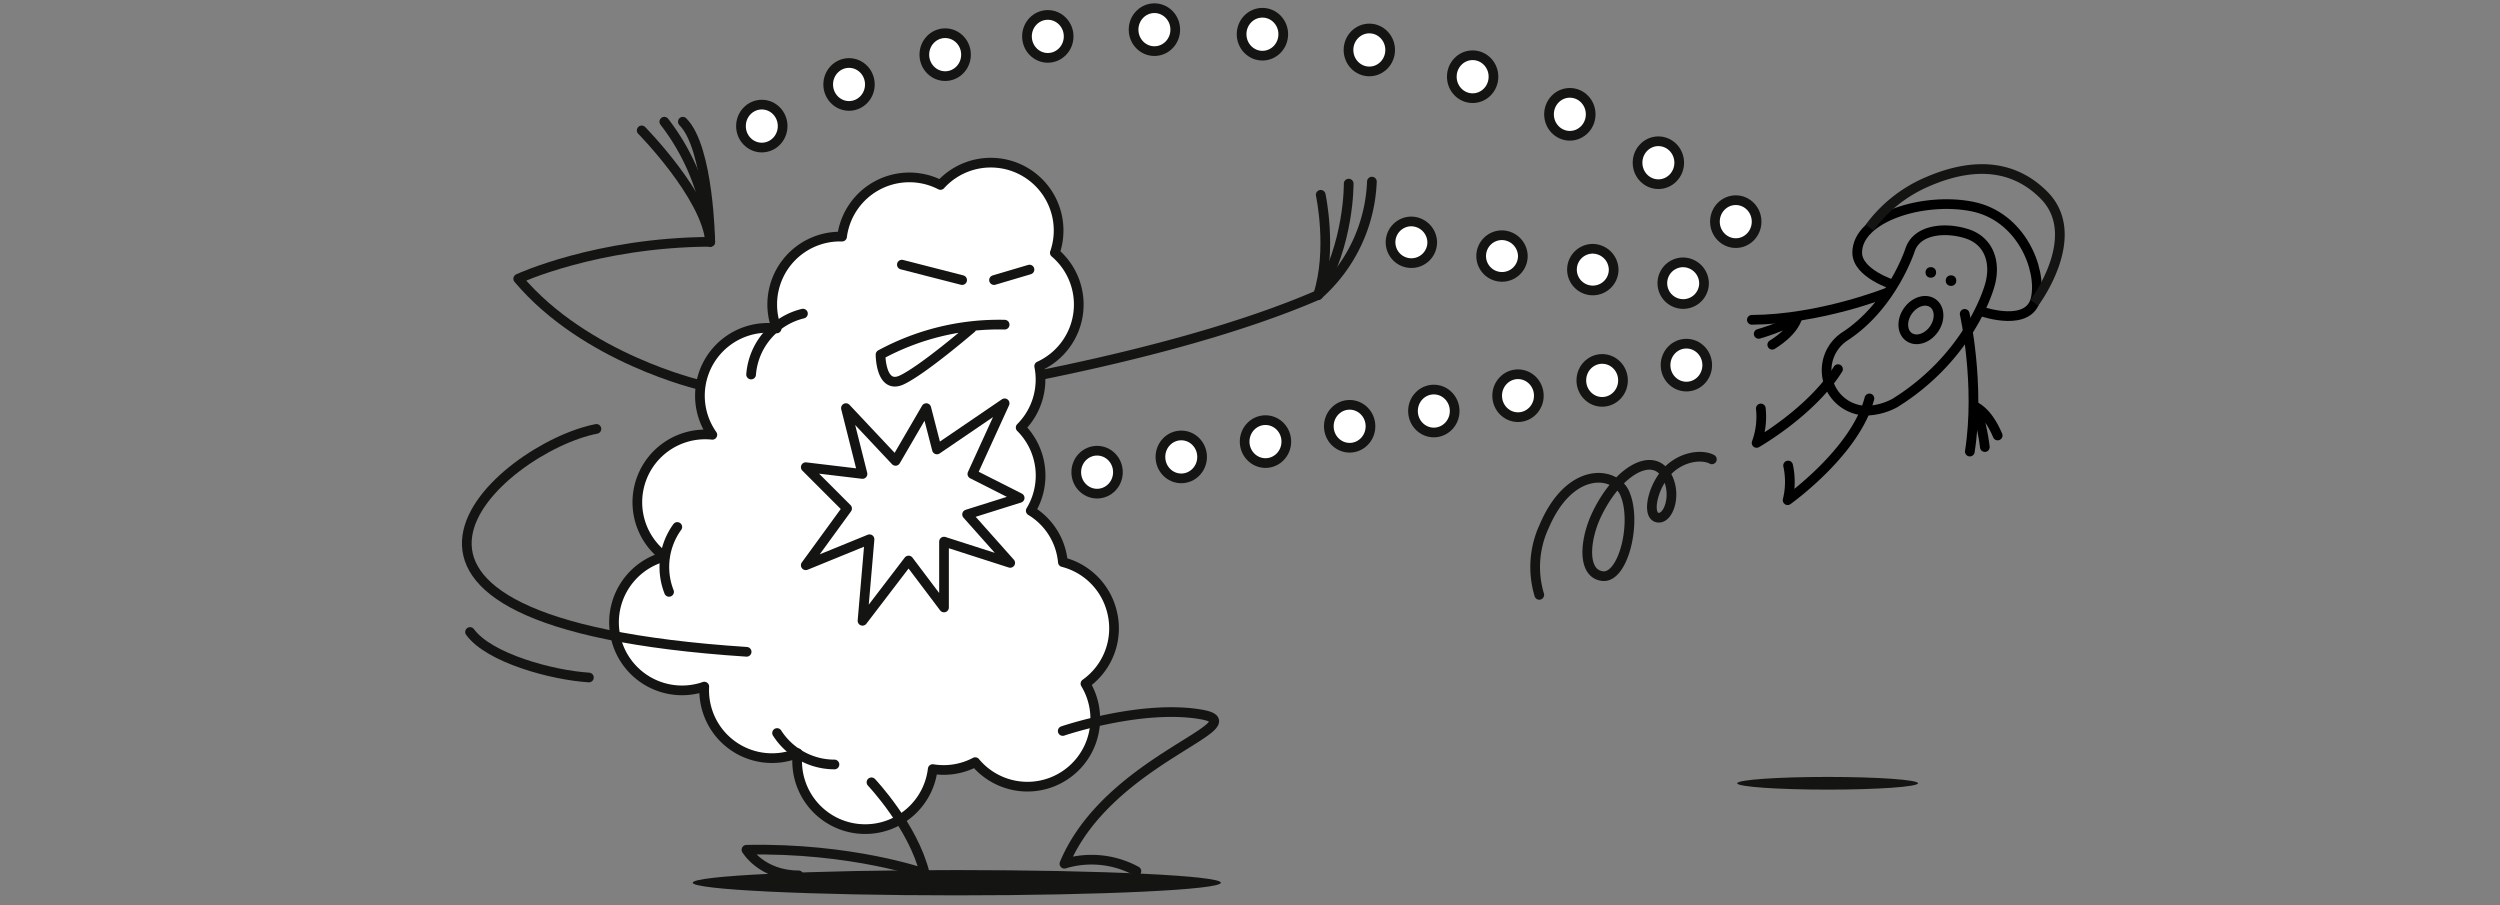 <?xml version="1.0" encoding="UTF-8"?> <svg xmlns="http://www.w3.org/2000/svg" id="Calque_1" data-name="Calque 1" viewBox="0 0 515.91 186.82"><rect x="0" y="0" width="515.91" height="186.82" fill="#808080" stroke="none"/><defs><style>.cls-1{fill:#fff;}.cls-1,.cls-2,.cls-5{stroke:#141412;}.cls-1,.cls-2,.cls-6,.cls-7{stroke-linecap:round;}.cls-1,.cls-2,.cls-7{stroke-linejoin:round;}.cls-1,.cls-2,.cls-4,.cls-5,.cls-6,.cls-7{stroke-width:2px;}.cls-2,.cls-4,.cls-5,.cls-6,.cls-7{fill:none;}.cls-3{fill:#141412;}.cls-4,.cls-6,.cls-7{stroke:#000;}.cls-4,.cls-5,.cls-6{stroke-miterlimit:10;}</style></defs><title>IC_img</title><path class="cls-1" d="M295.56,50a4.3,4.3,0,1,1-4.42-4.3A4.37,4.37,0,0,1,295.56,50Z"></path><path class="cls-1" d="M314.26,52.84a4.3,4.3,0,1,1-4.42-4.3A4.37,4.37,0,0,1,314.26,52.84Z"></path><path class="cls-1" d="M333,55.64a4.3,4.3,0,1,1-4.42-4.3A4.37,4.37,0,0,1,333,55.64Z"></path><path class="cls-1" d="M351.65,58.44a4.3,4.3,0,1,1-4.42-4.3A4.37,4.37,0,0,1,351.65,58.44Z"></path><path class="cls-2" d="M192.39,81.36s48.29-6.92,79.6-20.48a32.91,32.91,0,0,0,11.12-23.4"></path><path class="cls-2" d="M278.32,37.89s0.18,12.41-6.32,23"></path><path class="cls-2" d="M272.55,40.2S275,51.58,272,60.88"></path><ellipse class="cls-3" cx="197.45" cy="182.16" rx="54.49" ry="2.61"></ellipse><path class="cls-1" d="M229.49,126.32A14,14,0,0,0,219.34,116a13.83,13.83,0,0,0-6.63-10.6,14,14,0,0,0-2.08-17.17,14,14,0,0,0,3.82-12.66,14,14,0,0,0,3.23-23.4,14,14,0,0,0-23.6-14,14,14,0,0,0-20.31,10.66,14,14,0,0,0-14,17.36,14.18,14.18,0,0,0,.5,1.59A14,14,0,0,0,147,89.73a14,14,0,0,0-9.85,25.14A14,14,0,0,0,144.34,142c0.36-.09.7-0.2,1-0.31a14,14,0,0,0,19.26,13.73,14,14,0,0,0,27.88,3.29,13.9,13.9,0,0,0,8.77-1.43A14,14,0,0,0,224,141.09,14,14,0,0,0,229.49,126.32Z"></path><path class="cls-2" d="M172.2,157.76a14.08,14.08,0,0,1-11.84-6.49"></path><path class="cls-2" d="M138.07,122.14a14.08,14.08,0,0,1,1.7-13.39"></path><path class="cls-2" d="M155,77.29A14.05,14.05,0,0,1,165.7,64.72"></path><path class="cls-2" d="M219.31,150.85s16.1-5.5,28.43-3.44-19,9.06-28.08,30.83a19.32,19.32,0,0,1,14.85,1.53"></path><path class="cls-2" d="M179.84,161.44s8.62,9.09,11,18.83c0,0-15-5.37-36.8-4.91,0,0,3.11,5.28,10.76,5.28"></path><line class="cls-2" x1="186.11" y1="54.61" x2="198.55" y2="57.8"></line><line class="cls-2" x1="205.13" y1="57.8" x2="212.45" y2="55.63"></line><path class="cls-1" d="M207.32,67a51.31,51.31,0,0,0-25.61,6.18s0,7.28,4.39,5.22,14.37-10.65,14.37-10.65"></path><polygon class="cls-1" points="193.35 92.75 191.15 84.22 184.81 95.11 174.57 84.22 177.99 97.81 166.28 96.41 174.81 104.94 166.28 116.65 179.44 111.28 177.99 128.11 187.5 115.67 194.81 125.36 194.81 111.77 208.47 116.16 199.57 106.16 210.42 102.75 200.66 97.81 207.32 83.23 193.35 92.75"></polygon><path class="cls-2" d="M144.5,79.45S120.81,74,106.94,57.52c0,0,16.13-7.5,39.63-7.62,0,0-.28-19.42-5.66-24.78"></path><path class="cls-2" d="M137.09,25.12a45.85,45.85,0,0,1,9.47,24.78"></path><path class="cls-2" d="M132.42,26.91s13.3,13.48,14.15,23"></path><ellipse class="cls-3" cx="377.15" cy="161.64" rx="18.66" ry="1.31"></ellipse><path class="cls-2" d="M317.65,122.76a19.92,19.92,0,0,1,1-14.12c5.34-12.56,14.64-11.45,16.65-6.82,2.55,5.86-.28,17.55-4.57,17.07s-3.74-7.45-1.23-12.71c4.19-8.75,11.13-12.92,14.17-8.44,2.6,3.83.74,9.63-1.67,9.06s-0.71-7.74,3.35-10.69c3.2-2.32,6.55-2.09,7.92-1.32"></path><path class="cls-4" d="M409.22,64.35s9.53,3.26,10.88-2.74-3-17-13.14-19-23.69,2.27-23.7,9.52c0,4.35,7.57,6.68,7.57,6.68"></path><path class="cls-5" d="M419.81,62.49s10.38-13.76,2-22.21-18.93-5.14-25-2.35a28.83,28.83,0,0,0-11,9.05"></path><path class="cls-4" d="M385.12,84.75a8.35,8.35,0,0,1-4.39-15.34c9.67-6.3,13.38-17.67,13.42-17.78,1.42-4.38,7.38-4.8,11.77-3.38s5.92,5.6,4.84,10.08c-0.69,2.87-5.31,15.88-19.73,24.84A13.18,13.18,0,0,1,385.12,84.75Z"></path><ellipse class="cls-4" cx="396.41" cy="66.05" rx="4.27" ry="3.28" transform="translate(114.63 352.59) rotate(-54.94)"></ellipse><circle cx="402.62" cy="57.91" r="1.09"></circle><circle cx="398.45" cy="56.22" r="1.09"></circle><path class="cls-6" d="M405.44,64.77s3.24,14.51,1.06,28.42"></path><path class="cls-7" d="M409.6,92.26s-0.67-5.95-2.22-8.44c0,0,2.65.79,4.87,6.05"></path><path class="cls-6" d="M389.4,60.4S375.6,65.92,361.52,66"></path><path class="cls-7" d="M362.93,68.9s5.76-1.61,8-3.54c0,0-.35,2.75-5.2,5.78"></path><path class="cls-7" d="M369,96.07a15.75,15.75,0,0,1-.1,7.15s14-9.94,16.88-21"></path><path class="cls-7" d="M363.37,84.3a15.75,15.75,0,0,1-.87,7.1S373.76,85,379.3,76.18"></path><path class="cls-2" d="M123.08,88.51c-19.62,3.79-61.78,39.93,31,46"></path><path class="cls-2" d="M97,130.42c3.93,5.39,16.89,8.9,24.53,9.39"></path><ellipse class="cls-1" cx="226.4" cy="97.44" rx="4.3" ry="4.43"></ellipse><ellipse class="cls-1" cx="243.77" cy="94.29" rx="4.3" ry="4.43"></ellipse><ellipse class="cls-1" cx="261.15" cy="91.13" rx="4.3" ry="4.43"></ellipse><ellipse class="cls-1" cx="278.52" cy="87.97" rx="4.3" ry="4.43"></ellipse><ellipse class="cls-1" cx="295.89" cy="84.82" rx="4.3" ry="4.43"></ellipse><ellipse class="cls-1" cx="313.26" cy="81.66" rx="4.3" ry="4.43"></ellipse><ellipse class="cls-1" cx="330.63" cy="78.5" rx="4.3" ry="4.43"></ellipse><ellipse class="cls-1" cx="348.01" cy="75.35" rx="4.3" ry="4.43"></ellipse><ellipse class="cls-1" cx="157.21" cy="26.02" rx="4.3" ry="4.43"></ellipse><ellipse class="cls-1" cx="175.21" cy="17.43" rx="4.3" ry="4.43"></ellipse><ellipse class="cls-1" cx="195.05" cy="11.28" rx="4.3" ry="4.43"></ellipse><ellipse class="cls-1" cx="216.23" cy="7.51" rx="4.3" ry="4.43"></ellipse><ellipse class="cls-1" cx="238.23" cy="6.12" rx="4.3" ry="4.43"></ellipse><ellipse class="cls-1" cx="260.52" cy="7.06" rx="4.3" ry="4.43"></ellipse><ellipse class="cls-1" cx="282.58" cy="10.31" rx="4.3" ry="4.43"></ellipse><ellipse class="cls-1" cx="303.9" cy="15.83" rx="4.3" ry="4.43"></ellipse><ellipse class="cls-1" cx="323.96" cy="23.59" rx="4.3" ry="4.43"></ellipse><ellipse class="cls-1" cx="342.23" cy="33.58" rx="4.3" ry="4.43"></ellipse><ellipse class="cls-1" cx="358.2" cy="45.74" rx="4.3" ry="4.43"></ellipse></svg> 